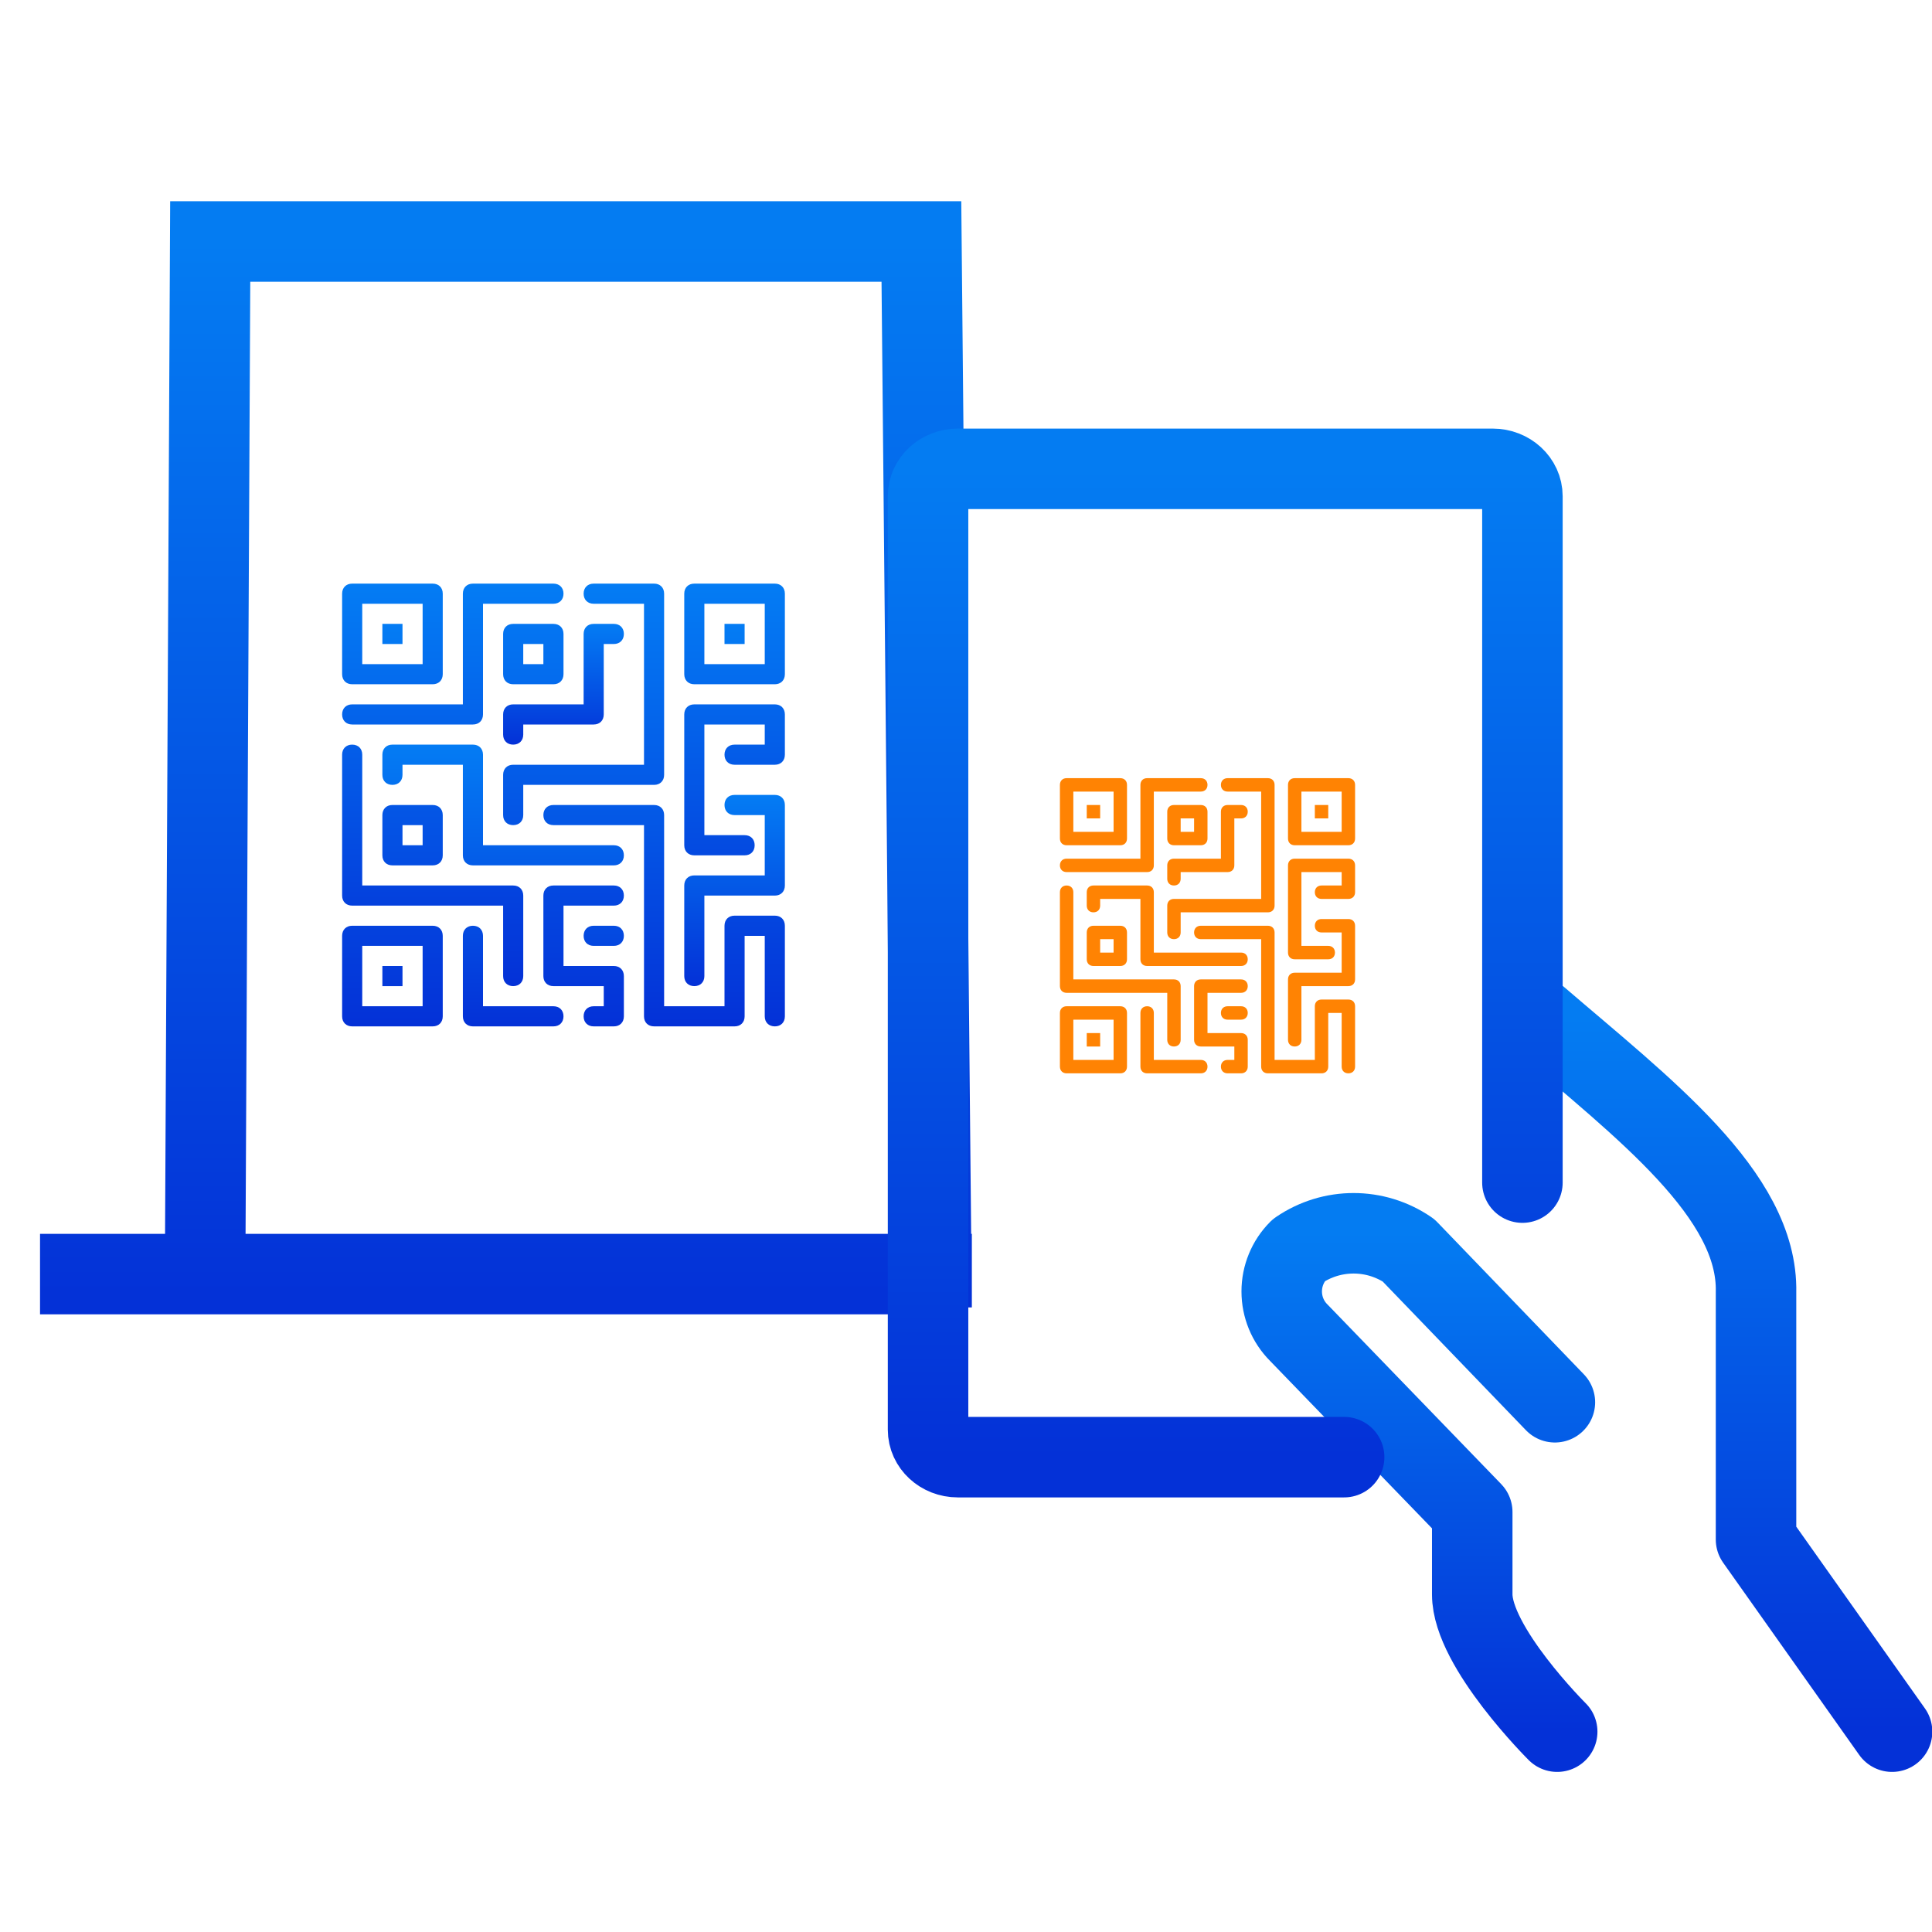 <svg width="36" height="36" viewBox="0 0 36 36" fill="none" xmlns="http://www.w3.org/2000/svg">
<g clip-path="url(#clip0_76_5129)">
<path fill-rule="evenodd" clip-rule="evenodd" d="M17.359 23.741H0.746H3.822L3.917 4.5H17.169L17.359 24.362V23.741Z" stroke="url(#paint0_linear_76_5129)" stroke-width="1.5" stroke-linecap="square"/>
<path d="M35.256 32.267L32.721 28.686V24.082C32.764 22.263 30.61 20.642 28.664 18.967" stroke="url(#paint1_linear_76_5129)" stroke-width="1.5" stroke-linecap="round" stroke-linejoin="round"/>
<path d="M28.973 26.129L26.245 23.297C25.627 22.875 24.817 22.875 24.199 23.297C23.996 23.5 23.883 23.776 23.883 24.064C23.883 24.352 23.996 24.628 24.199 24.831L27.433 28.175V29.709C27.433 30.693 29.016 32.267 29.016 32.267" stroke="url(#paint2_linear_76_5129)" stroke-width="1.5" stroke-linecap="round" stroke-linejoin="round"/>
<path d="M25.046 27.152H17.847C17.541 27.152 17.293 26.923 17.293 26.64V9.247C17.293 8.965 17.541 8.736 17.847 8.736H27.814C28.12 8.736 28.368 8.965 28.368 9.247V22.036" stroke="url(#paint3_linear_76_5129)" stroke-width="1.5" stroke-linecap="round" stroke-linejoin="round"/>
<g clip-path="url(#clip1_76_5129)">
<path d="M19.875 15.75H20.875C20.95 15.75 21 15.7 21 15.625V14.625C21 14.55 20.95 14.5 20.875 14.5H19.875C19.8 14.5 19.75 14.55 19.75 14.625V15.625C19.75 15.7 19.8 15.75 19.875 15.75ZM20 14.75H20.75V15.5H20V14.75ZM21.875 15.75H22.375C22.45 15.75 22.5 15.7 22.5 15.625V15.125C22.5 15.05 22.45 15 22.375 15H21.875C21.8 15 21.75 15.05 21.75 15.125V15.625C21.75 15.7 21.8 15.75 21.875 15.75ZM22 15.25H22.25V15.5H22V15.25ZM20.375 18H20.875C20.95 18 21 17.95 21 17.875V17.375C21 17.3 20.95 17.25 20.875 17.25H20.375C20.3 17.25 20.25 17.3 20.25 17.375V17.875C20.25 17.95 20.3 18 20.375 18ZM20.5 17.5H20.75V17.75H20.5V17.5ZM20.875 18.75H19.875C19.8 18.75 19.75 18.8 19.75 18.875V19.875C19.75 19.95 19.8 20 19.875 20H20.875C20.95 20 21 19.95 21 19.875V18.875C21 18.8 20.95 18.75 20.875 18.75ZM20.75 19.75H20V19H20.75V19.75ZM25.125 14.5H24.125C24.05 14.5 24 14.55 24 14.625V15.625C24 15.7 24.05 15.75 24.125 15.75H25.125C25.2 15.75 25.25 15.7 25.25 15.625V14.625C25.25 14.55 25.2 14.5 25.125 14.5ZM25 15.5H24.25V14.75H25V15.5Z" fill="#FF8303"/>
<path d="M20.25 15H20.5V15.25H20.25V15ZM24.5 15H24.75V15.25H24.5V15ZM20.25 19.25H20.5V19.5H20.25V19.25ZM25.125 18.625H24.625C24.55 18.625 24.5 18.675 24.5 18.75V19.75H23.75V17.375C23.75 17.3 23.7 17.25 23.625 17.25H22.375C22.3 17.25 22.25 17.3 22.25 17.375C22.25 17.45 22.3 17.5 22.375 17.5H23.5V19.875C23.5 19.95 23.55 20 23.625 20H24.625C24.7 20 24.75 19.95 24.75 19.875V18.875H25V19.875C25 19.95 25.05 20 25.125 20C25.2 20 25.25 19.95 25.25 19.875V18.75C25.25 18.675 25.2 18.625 25.125 18.625Z" fill="#FF8303"/>
<path d="M25.125 17.125H24.625C24.55 17.125 24.5 17.175 24.5 17.25C24.5 17.325 24.55 17.375 24.625 17.375H25V18.125H24.125C24.05 18.125 24 18.175 24 18.25V19.375C24 19.45 24.05 19.5 24.125 19.5C24.2 19.5 24.25 19.45 24.25 19.375V18.375H25.125C25.2 18.375 25.25 18.325 25.25 18.25V17.25C25.25 17.175 25.2 17.125 25.125 17.125Z" fill="#FF8303"/>
<path d="M25.125 16H24.125C24.05 16 24 16.05 24 16.125V17.75C24 17.825 24.05 17.875 24.125 17.875H24.75C24.825 17.875 24.875 17.825 24.875 17.75C24.875 17.675 24.825 17.625 24.75 17.625H24.25V16.25H25V16.5H24.625C24.55 16.5 24.5 16.55 24.5 16.625C24.5 16.7 24.55 16.75 24.625 16.75H25.125C25.2 16.75 25.25 16.7 25.25 16.625V16.125C25.25 16.05 25.2 16 25.125 16ZM19.875 16.25H21.375C21.45 16.25 21.5 16.2 21.5 16.125V14.75H22.375C22.45 14.75 22.5 14.7 22.5 14.625C22.5 14.55 22.45 14.5 22.375 14.5H21.375C21.3 14.5 21.25 14.55 21.25 14.625V16H19.875C19.8 16 19.75 16.05 19.75 16.125C19.75 16.2 19.8 16.25 19.875 16.25ZM19.875 18.5H21.75V19.375C21.75 19.45 21.8 19.5 21.875 19.5C21.95 19.5 22 19.45 22 19.375V18.375C22 18.3 21.95 18.25 21.875 18.25H20V16.625C20 16.55 19.95 16.5 19.875 16.5C19.8 16.5 19.75 16.55 19.75 16.625V18.375C19.75 18.45 19.8 18.5 19.875 18.5Z" fill="#FF8303"/>
<path d="M22.375 19.75H21.5V18.875C21.5 18.8 21.45 18.75 21.375 18.75C21.3 18.75 21.25 18.8 21.25 18.875V19.875C21.25 19.95 21.3 20 21.375 20H22.375C22.45 20 22.5 19.95 22.5 19.875C22.5 19.8 22.45 19.75 22.375 19.75ZM23.125 17.75H21.5V16.625C21.5 16.55 21.45 16.5 21.375 16.5H20.375C20.3 16.5 20.25 16.55 20.25 16.625V16.875C20.25 16.95 20.3 17 20.375 17C20.45 17 20.5 16.95 20.5 16.875V16.75H21.25V17.875C21.25 17.95 21.3 18 21.375 18H23.125C23.2 18 23.25 17.95 23.25 17.875C23.25 17.8 23.2 17.75 23.125 17.75ZM23.125 18.75H22.875C22.8 18.75 22.75 18.8 22.75 18.875C22.75 18.95 22.8 19 22.875 19H23.125C23.2 19 23.25 18.95 23.25 18.875C23.25 18.8 23.2 18.75 23.125 18.75Z" fill="#FF8303"/>
<path d="M23.125 18.25H22.375C22.3 18.25 22.25 18.3 22.25 18.375V19.375C22.25 19.45 22.3 19.5 22.375 19.5H23V19.75H22.875C22.8 19.75 22.75 19.8 22.75 19.875C22.75 19.95 22.8 20 22.875 20H23.125C23.2 20 23.25 19.95 23.25 19.875V19.375C23.25 19.3 23.2 19.25 23.125 19.25H22.5V18.5H23.125C23.2 18.5 23.25 18.45 23.25 18.375C23.25 18.3 23.2 18.25 23.125 18.25ZM22.875 14.75H23.5V16.75H21.875C21.8 16.75 21.75 16.8 21.75 16.875V17.375C21.75 17.45 21.8 17.5 21.875 17.5C21.95 17.5 22 17.45 22 17.375V17H23.625C23.7 17 23.75 16.95 23.75 16.875V14.625C23.75 14.55 23.7 14.5 23.625 14.5H22.875C22.8 14.5 22.75 14.55 22.75 14.625C22.75 14.7 22.8 14.75 22.875 14.75Z" fill="#FF8303"/>
<path d="M21.75 16.125V16.375C21.75 16.45 21.8 16.5 21.875 16.5C21.95 16.5 22 16.45 22 16.375V16.25H22.875C22.95 16.25 23 16.2 23 16.125V15.25H23.125C23.2 15.25 23.25 15.2 23.25 15.125C23.25 15.05 23.2 15 23.125 15H22.875C22.8 15 22.75 15.05 22.75 15.125V16H21.875C21.8 16 21.75 16.05 21.75 16.125Z" fill="#FF8303"/>
</g>
<g clip-path="url(#clip2_76_5129)">
<path d="M6.562 12.75H8.062C8.175 12.75 8.25 12.675 8.25 12.562V11.062C8.25 10.95 8.175 10.875 8.062 10.875H6.562C6.45 10.875 6.375 10.95 6.375 11.062V12.562C6.375 12.675 6.45 12.75 6.562 12.75ZM6.75 11.25H7.875V12.375H6.75V11.25ZM9.562 12.75H10.312C10.425 12.75 10.5 12.675 10.5 12.562V11.812C10.5 11.7 10.425 11.625 10.312 11.625H9.562C9.45 11.625 9.375 11.7 9.375 11.812V12.562C9.375 12.675 9.45 12.75 9.562 12.75ZM9.75 12H10.125V12.375H9.75V12ZM7.312 16.125H8.062C8.175 16.125 8.25 16.05 8.25 15.938V15.188C8.25 15.075 8.175 15 8.062 15H7.312C7.2 15 7.125 15.075 7.125 15.188V15.938C7.125 16.05 7.2 16.125 7.312 16.125ZM7.5 15.375H7.875V15.75H7.5V15.375ZM8.062 17.25H6.562C6.45 17.25 6.375 17.325 6.375 17.438V18.938C6.375 19.05 6.45 19.125 6.562 19.125H8.062C8.175 19.125 8.25 19.05 8.25 18.938V17.438C8.25 17.325 8.175 17.25 8.062 17.25ZM7.875 18.75H6.75V17.625H7.875V18.75ZM14.438 10.875H12.938C12.825 10.875 12.75 10.95 12.75 11.062V12.562C12.75 12.675 12.825 12.75 12.938 12.75H14.438C14.55 12.75 14.625 12.675 14.625 12.562V11.062C14.625 10.95 14.55 10.875 14.438 10.875ZM14.25 12.375H13.125V11.25H14.25V12.375Z" fill="url(#paint4_linear_76_5129)"/>
<path d="M7.125 11.625H7.5V12H7.125V11.625ZM13.5 11.625H13.875V12H13.5V11.625ZM7.125 18H7.5V18.375H7.125V18ZM14.438 17.062H13.688C13.575 17.062 13.5 17.137 13.5 17.25V18.75H12.375V15.188C12.375 15.075 12.3 15 12.188 15H10.312C10.2 15 10.125 15.075 10.125 15.188C10.125 15.3 10.2 15.375 10.312 15.375H12V18.938C12 19.05 12.075 19.125 12.188 19.125H13.688C13.8 19.125 13.875 19.05 13.875 18.938V17.438H14.25V18.938C14.25 19.05 14.325 19.125 14.438 19.125C14.55 19.125 14.625 19.05 14.625 18.938V17.25C14.625 17.137 14.55 17.062 14.438 17.062Z" fill="url(#paint5_linear_76_5129)"/>
<path d="M14.438 14.812H13.688C13.575 14.812 13.5 14.887 13.5 15C13.5 15.113 13.575 15.188 13.688 15.188H14.25V16.312H12.938C12.825 16.312 12.75 16.387 12.75 16.5V18.188C12.75 18.3 12.825 18.375 12.938 18.375C13.05 18.375 13.125 18.3 13.125 18.188V16.688H14.438C14.55 16.688 14.625 16.613 14.625 16.5V15C14.625 14.887 14.55 14.812 14.438 14.812Z" fill="url(#paint6_linear_76_5129)"/>
<path d="M14.438 13.125H12.938C12.825 13.125 12.75 13.2 12.75 13.312V15.75C12.75 15.863 12.825 15.938 12.938 15.938H13.875C13.988 15.938 14.062 15.863 14.062 15.75C14.062 15.637 13.988 15.562 13.875 15.562H13.125V13.5H14.25V13.875H13.688C13.575 13.875 13.5 13.95 13.5 14.062C13.5 14.175 13.575 14.25 13.688 14.25H14.438C14.55 14.25 14.625 14.175 14.625 14.062V13.312C14.625 13.2 14.55 13.125 14.438 13.125ZM6.562 13.5H8.812C8.925 13.5 9 13.425 9 13.312V11.25H10.312C10.425 11.25 10.5 11.175 10.5 11.062C10.5 10.95 10.425 10.875 10.312 10.875H8.812C8.7 10.875 8.625 10.95 8.625 11.062V13.125H6.562C6.45 13.125 6.375 13.2 6.375 13.312C6.375 13.425 6.45 13.5 6.562 13.5ZM6.562 16.875H9.375V18.188C9.375 18.3 9.45 18.375 9.562 18.375C9.675 18.375 9.75 18.3 9.75 18.188V16.688C9.75 16.575 9.675 16.5 9.562 16.5H6.75V14.062C6.75 13.95 6.675 13.875 6.562 13.875C6.45 13.875 6.375 13.95 6.375 14.062V16.688C6.375 16.8 6.45 16.875 6.562 16.875Z" fill="url(#paint7_linear_76_5129)"/>
<path d="M10.312 18.75H9V17.438C9 17.325 8.925 17.25 8.812 17.25C8.7 17.25 8.625 17.325 8.625 17.438V18.938C8.625 19.05 8.7 19.125 8.812 19.125H10.312C10.425 19.125 10.5 19.05 10.5 18.938C10.5 18.825 10.425 18.75 10.312 18.75ZM11.438 15.75H9V14.062C9 13.95 8.925 13.875 8.812 13.875H7.312C7.2 13.875 7.125 13.95 7.125 14.062V14.438C7.125 14.55 7.2 14.625 7.312 14.625C7.425 14.625 7.5 14.55 7.5 14.438V14.25H8.625V15.938C8.625 16.05 8.7 16.125 8.812 16.125H11.438C11.55 16.125 11.625 16.05 11.625 15.938C11.625 15.825 11.55 15.75 11.438 15.75ZM11.438 17.25H11.062C10.95 17.25 10.875 17.325 10.875 17.438C10.875 17.55 10.95 17.625 11.062 17.625H11.438C11.55 17.625 11.625 17.55 11.625 17.438C11.625 17.325 11.55 17.25 11.438 17.25Z" fill="url(#paint8_linear_76_5129)"/>
<path d="M11.438 16.5H10.312C10.2 16.5 10.125 16.575 10.125 16.688V18.188C10.125 18.3 10.2 18.375 10.312 18.375H11.25V18.75H11.062C10.95 18.75 10.875 18.825 10.875 18.938C10.875 19.05 10.95 19.125 11.062 19.125H11.438C11.55 19.125 11.625 19.05 11.625 18.938V18.188C11.625 18.075 11.55 18 11.438 18H10.5V16.875H11.438C11.55 16.875 11.625 16.8 11.625 16.688C11.625 16.575 11.55 16.5 11.438 16.5ZM11.062 11.25H12V14.25H9.562C9.45 14.25 9.375 14.325 9.375 14.438V15.188C9.375 15.3 9.45 15.375 9.562 15.375C9.675 15.375 9.75 15.3 9.75 15.188V14.625H12.188C12.3 14.625 12.375 14.55 12.375 14.438V11.062C12.375 10.95 12.3 10.875 12.188 10.875H11.062C10.95 10.875 10.875 10.95 10.875 11.062C10.875 11.175 10.95 11.25 11.062 11.25Z" fill="url(#paint9_linear_76_5129)"/>
<path d="M9.375 13.312V13.688C9.375 13.8 9.45 13.875 9.562 13.875C9.675 13.875 9.75 13.8 9.75 13.688V13.5H11.062C11.175 13.5 11.25 13.425 11.25 13.312V12H11.438C11.55 12 11.625 11.925 11.625 11.812C11.625 11.7 11.55 11.625 11.438 11.625H11.062C10.95 11.625 10.875 11.7 10.875 11.812V13.125H9.562C9.45 13.125 9.375 13.2 9.375 13.312Z" fill="url(#paint10_linear_76_5129)"/>
</g>
</g>
<defs>
<linearGradient id="paint0_linear_76_5129" x1="9.052" y1="4.5" x2="9.052" y2="24.362" gradientUnits="userSpaceOnUse">
<stop stop-color="#047CF2"/>
<stop offset="1" stop-color="#0431D7"/>
</linearGradient>
<linearGradient id="paint1_linear_76_5129" x1="31.96" y1="18.967" x2="31.96" y2="32.267" gradientUnits="userSpaceOnUse">
<stop stop-color="#047CF2"/>
<stop offset="1" stop-color="#0431D7"/>
</linearGradient>
<linearGradient id="paint2_linear_76_5129" x1="26.449" y1="22.98" x2="26.449" y2="32.267" gradientUnits="userSpaceOnUse">
<stop stop-color="#047CF2"/>
<stop offset="1" stop-color="#0431D7"/>
</linearGradient>
<linearGradient id="paint3_linear_76_5129" x1="22.831" y1="8.736" x2="22.831" y2="27.152" gradientUnits="userSpaceOnUse">
<stop stop-color="#047CF2"/>
<stop offset="1" stop-color="#0431D7"/>
</linearGradient>
<linearGradient id="paint4_linear_76_5129" x1="10.5" y1="10.875" x2="10.5" y2="19.125" gradientUnits="userSpaceOnUse">
<stop stop-color="#047CF4"/>
<stop offset="1" stop-color="#0431D7"/>
</linearGradient>
<linearGradient id="paint5_linear_76_5129" x1="10.875" y1="11.625" x2="10.875" y2="19.125" gradientUnits="userSpaceOnUse">
<stop stop-color="#047CF4"/>
<stop offset="1" stop-color="#0431D7"/>
</linearGradient>
<linearGradient id="paint6_linear_76_5129" x1="13.688" y1="14.812" x2="13.688" y2="18.375" gradientUnits="userSpaceOnUse">
<stop stop-color="#047CF4"/>
<stop offset="1" stop-color="#0431D7"/>
</linearGradient>
<linearGradient id="paint7_linear_76_5129" x1="10.5" y1="10.875" x2="10.5" y2="18.375" gradientUnits="userSpaceOnUse">
<stop stop-color="#047CF4"/>
<stop offset="1" stop-color="#0431D7"/>
</linearGradient>
<linearGradient id="paint8_linear_76_5129" x1="9.375" y1="13.875" x2="9.375" y2="19.125" gradientUnits="userSpaceOnUse">
<stop stop-color="#047CF4"/>
<stop offset="1" stop-color="#0431D7"/>
</linearGradient>
<linearGradient id="paint9_linear_76_5129" x1="10.875" y1="10.875" x2="10.875" y2="19.125" gradientUnits="userSpaceOnUse">
<stop stop-color="#047CF4"/>
<stop offset="1" stop-color="#0431D7"/>
</linearGradient>
<linearGradient id="paint10_linear_76_5129" x1="10.5" y1="11.625" x2="10.5" y2="13.875" gradientUnits="userSpaceOnUse">
<stop stop-color="#047CF4"/>
<stop offset="1" stop-color="#0431D7"/>
</linearGradient>
<clipPath id="clip0_76_5129">
<rect width="36" height="36" fill="white"/>
</clipPath>
<clipPath id="clip1_76_5129">
<rect width="6" height="6" fill="white" transform="translate(19.5 14.25)"/>
</clipPath>
<clipPath id="clip2_76_5129">
<rect width="9" height="9" fill="white" transform="translate(6 10.5)"/>
</clipPath>
</defs>
</svg>
